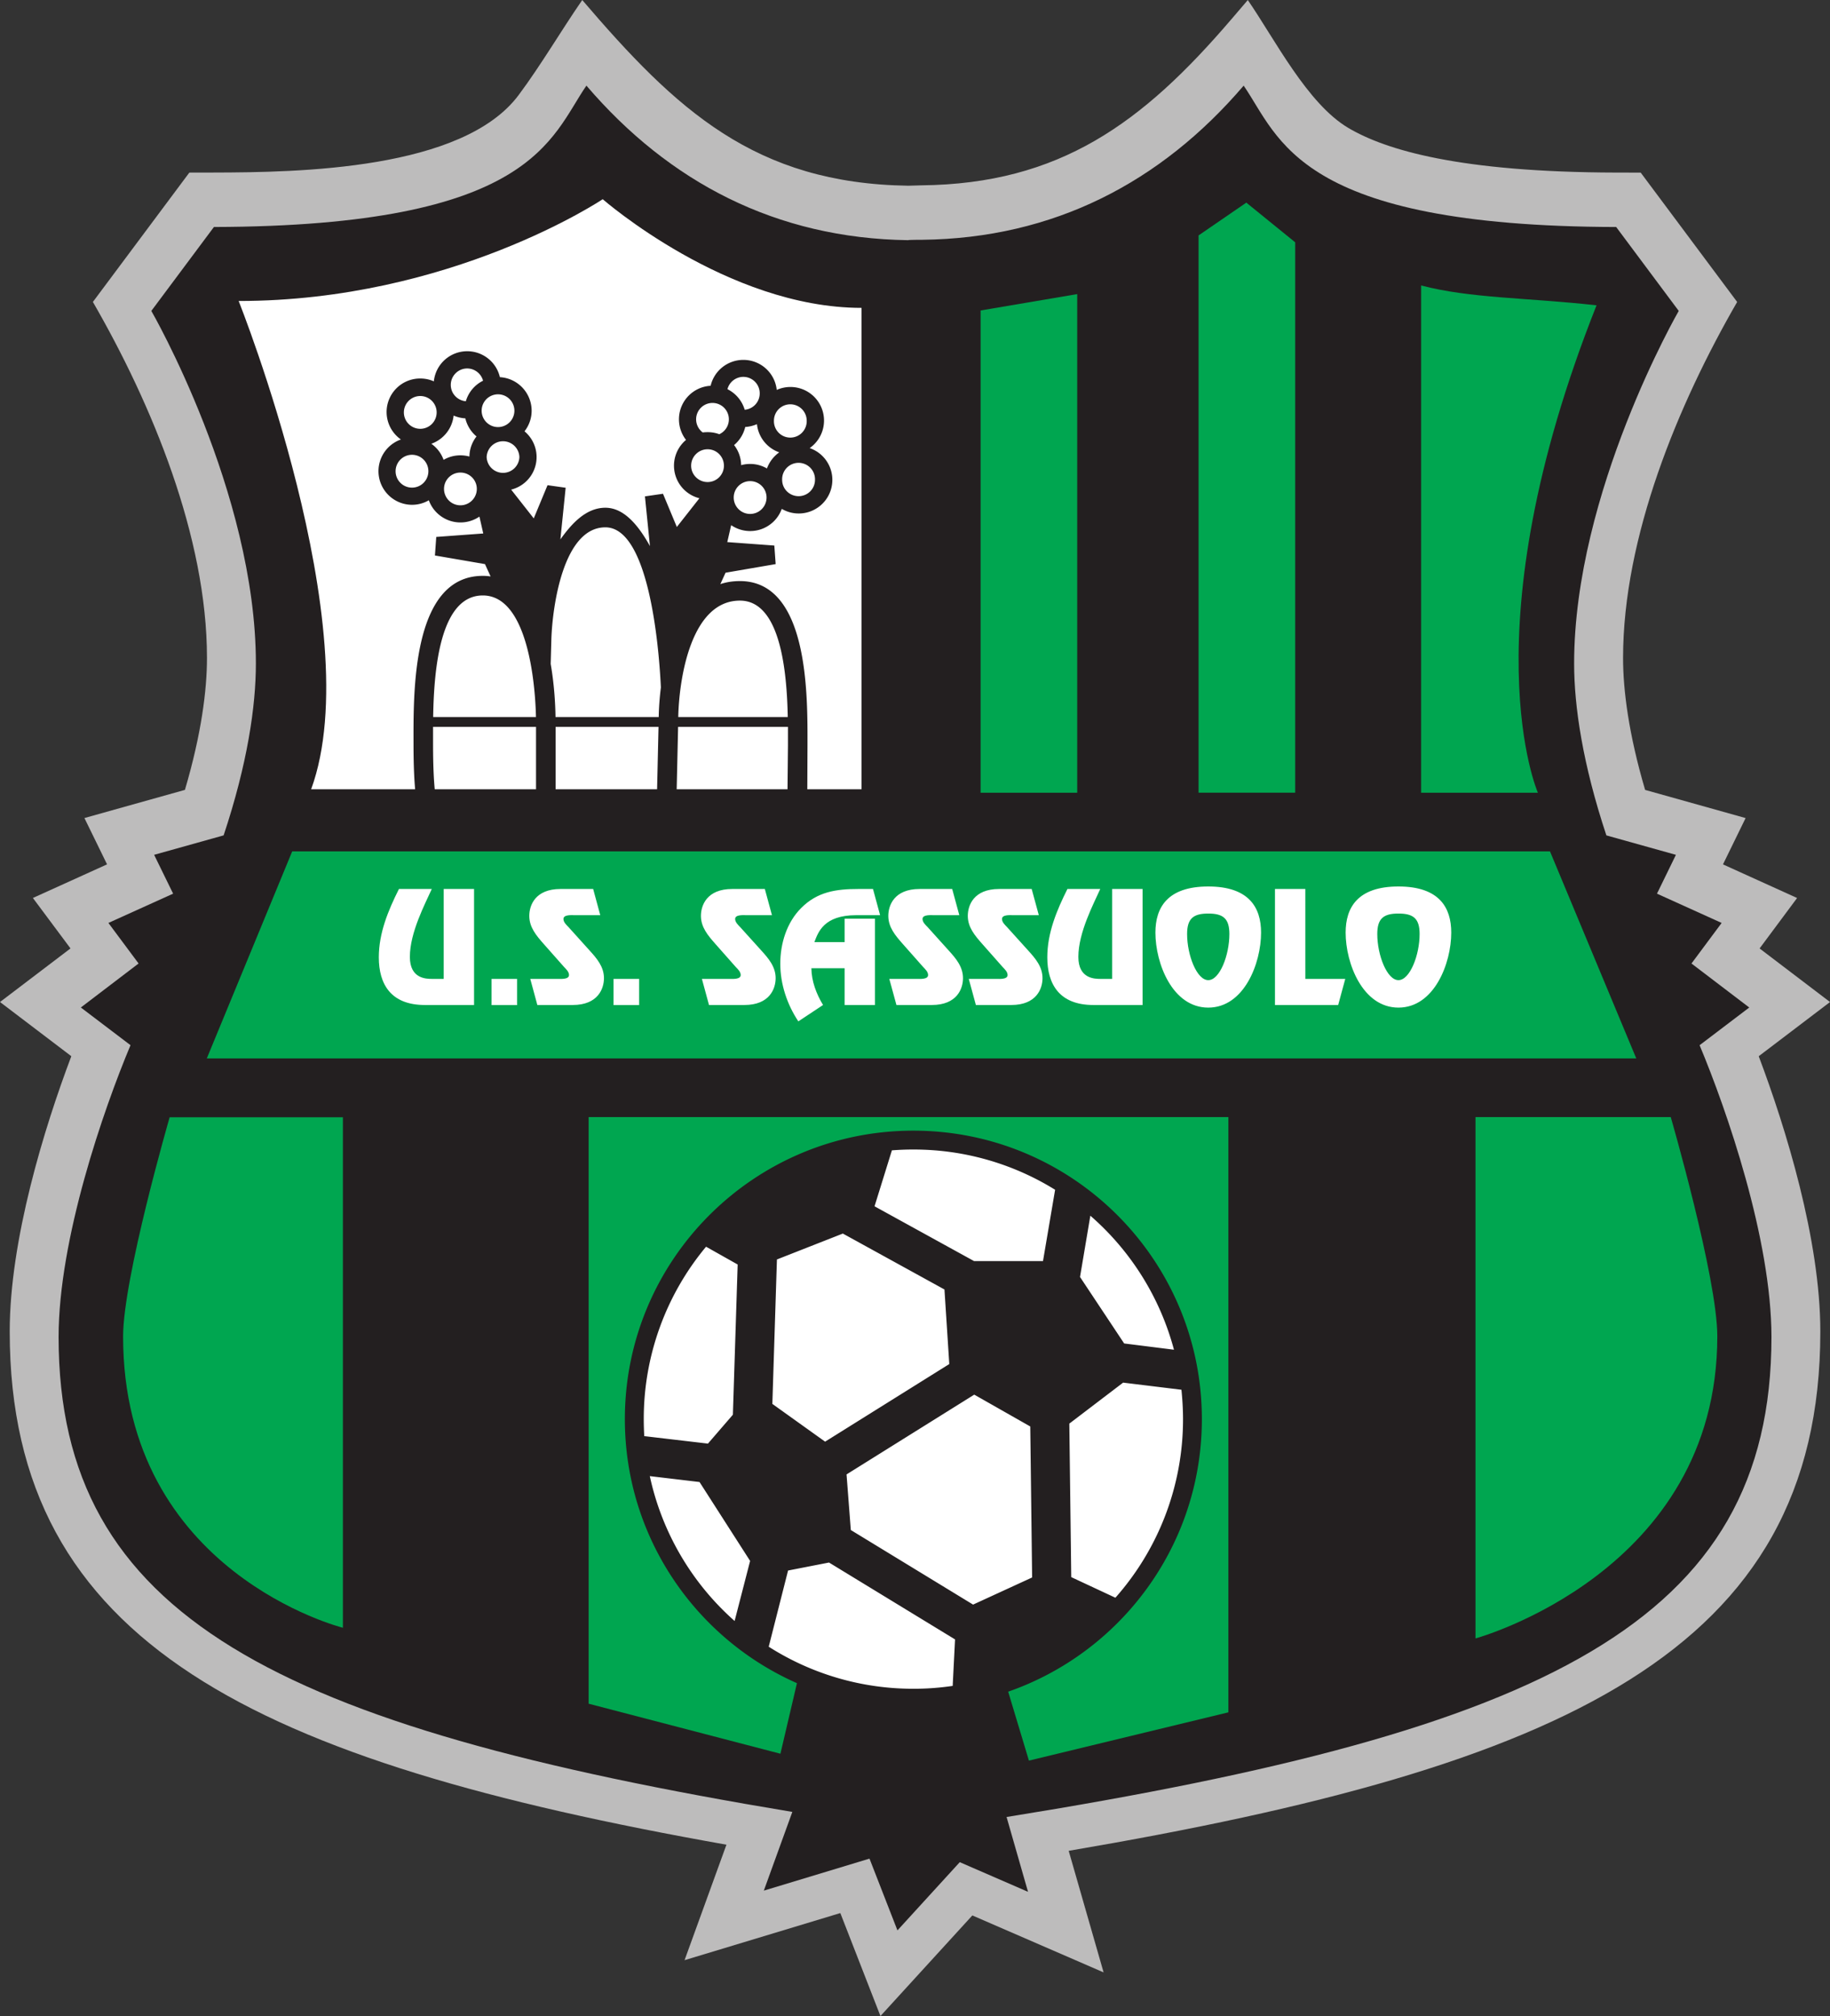 <svg data-type="color" xmlns="http://www.w3.org/2000/svg" width="181.555" height="200" viewBox="0 0 181.555 200" data-bbox="0.001 0.003 181.557 200.002">
    <rect x="0" y="0" width="181.555" height="200" fill="#333333" stroke="none"/>
    <g>
        <path data-color="1" fill="#bdbcbc" d="m122.154 1.924 1.641-1.919c2.7 3.917 5.904 10.288 9.985 12.695 3.711 2.188 11.016 4.385 26.568 4.42l2.426.004 9.57 12.833c-5.85 10.126-11.319 23.296-11.319 35.322 0 3.179.556 7.549 2.188 13.085l9.97 2.794-2.245 4.595 7.353 3.335-3.721 5.005 6.988 5.316-7.075 5.376c2.68 7.09 6.113 18.21 6.113 27.315 0 31.802-25.678 43.194-74.57 51.515l3.463 12.06-13.023-5.65-9.116 9.98-3.98-10.216-15.454 4.673 4.155-11.455C25.48 174.74.964 163.163.964 132.098c0-9.105 3.432-20.22 6.112-27.315L.001 99.407l6.993-5.317-3.731-5.005 7.358-3.335-2.246-4.595 9.971-2.793c1.635-5.537 2.188-9.907 2.188-13.085 0-12.027-5.474-25.197-11.319-35.323l9.57-12.832 2.423-.005c8.388-.019 24.706-.249 30.253-7.695 2.247-3.018 4.165-6.319 6.304-9.419 9.321 10.894 17.114 18.202 32.354 18.422l1.294-.038c13.723-.144 21.937-6.174 30.74-16.463"></path>
        <path data-color="2" fill="#231f20" d="M91.465 23.79c13.076-.142 23.711-5.698 31.919-15.293 3.579 5.185 5.259 13.95 36.957 14.023l6.207 8.325S156.17 48.81 156.17 65.825c0 4.25.845 9.957 3.199 17.052l6.9 1.928-1.88 3.853 6.416 2.905-2.993 4.024 5.732 4.365-4.926 3.74c2.676 6.387 7.129 19.223 7.129 28.955 0 28.34-22.56 39.048-75.884 47.612l2.128 7.423-6.772-2.942-6.182 6.768-2.773-7.119-10.484 3.174 2.828-7.808c-51.109-8.48-72.794-19.326-72.794-47.11 0-9.73 4.454-22.567 7.134-28.955l-4.927-3.74 5.728-4.365-2.994-4.023 6.421-2.905-1.885-3.853 6.895-1.929c2.36-7.095 3.2-12.802 3.2-17.05 0-17.017-10.372-34.98-10.372-34.98l6.21-8.326c31.695-.074 33.38-8.839 36.954-14.024C66.39 18.09 77.02 23.647 90.097 23.828c0-.039 1.368-.039 1.368-.039"></path>
        <path data-color="3" d="M28.989 84.464h124.786L162.334 105H20.517" fill-rule="evenodd" fill="#00a650" clip-rule="evenodd"></path>
        <path data-color="3" d="M121.87 110.82v59.055l-19.79 4.79-2.574-8.556-19.936-1.284-2.144 9.157-19.027-4.963V110.82" fill="#00a650"></path>
        <path data-color="3" fill="#00a650" d="M165.756 110.82s4.619 15.938 4.619 21.748c0 23.437-23.989 29.975-23.989 29.975v-51.724"></path>
        <path data-color="3" fill="#00a650" d="M16.831 110.84s-4.618 15.938-4.618 21.748c0 23.437 21.806 28.897 21.806 28.897V110.84"></path>
        <path data-color="3" d="m97.285 30.802 9.585-1.625v49.466h-9.585" fill="#00a650"></path>
        <path data-color="3" d="m118.911 23.355 4.736-3.252 4.85 3.936v54.599h-9.586" fill="#00a650"></path>
        <path data-color="3" fill="#00a650" d="M140.991 28.32c4.878 1.285 10.474 1.202 17.403 1.97-12.838 32.347-5.82 48.353-5.82 48.353H140.99"></path>
        <path data-color="4" fill-rule="evenodd" fill="#ffffff" clip-rule="evenodd" d="M23.676 29.86c21.06 0 36.119-10.098 36.119-10.098s12.329 10.781 25.679 10.781v47.759H30.869c5.816-15.919-7.193-48.443-7.193-48.443"></path>
        <path data-color="2" fill="#231f20" d="M42.974 71.138h10.2c-.078-3.589-.889-12.065-5.274-12.065-4.257.001-4.852 7.377-4.926 12.065m12.138 0h10.24c.014-.884.083-1.889.214-2.939-.225-4.781-1.327-15.884-5.507-15.884-4.147 0-5.24 7.744-5.357 11.05l-.068 2.504c.337 1.934.458 3.83.478 5.269m12.178 0h10.864c-.088-4.555-.728-11.553-4.745-11.553-4.864 0-6.04 7.74-6.119 11.553m10.884.972H67.275l-.17 7.475h-1.944l.171-7.475h-10.21v7.558H53.18V72.11H42.964v1.738c0 4.257.312 5.489.312 5.489l-1.875.497s-.376-1.337-.376-5.986c0-4.863-.254-16.719 6.875-16.719q.404 0 .772.059l-.557-1.225-4.965-.855.131-1.841 4.663-.342-.38-1.675a3.338 3.338 0 0 1-5.02-1.62 3.3 3.3 0 0 1-1.67.45 3.335 3.335 0 0 1-1.099-6.48 3.325 3.325 0 0 1 1.915-6.05c.482 0 .937.097 1.352.283a3.325 3.325 0 0 1 3.31-2.989 3.33 3.33 0 0 1 3.243 2.574 3.34 3.34 0 0 1 3.149 3.325c0 .771-.264 1.479-.708 2.046a3.326 3.326 0 0 1-1.324 5.785l2.242 2.853 1.367-3.292 1.798.254-.523 5.123c1.025-1.422 2.46-3.14 4.463-3.14 1.943 0 3.373 1.928 4.423 3.803l-.497-4.93 1.791-.26 1.373 3.295 2.241-2.85a3.331 3.331 0 0 1-1.329-5.787 3.331 3.331 0 0 1 2.441-5.371 3.33 3.33 0 0 1 3.248-2.568 3.325 3.325 0 0 1 3.31 2.978 3.331 3.331 0 0 1 3.267 5.772 3.334 3.334 0 1 1-2.768 6.03 3.333 3.333 0 0 1-5.02 1.616l-.385 1.68 4.667.342.133 1.841-4.972.854-.517 1.132q.89-.301 1.944-.302c6.893 0 6.703 11.567 6.703 16.29l-.03 6.845-1.967-.943.059-5.902zm-3.077-30.03a3.5 3.5 0 0 1-1.162.28 3.34 3.34 0 0 1-1.108 1.795c.43.548.69 1.24.703 1.993a3.32 3.32 0 0 1 2.559.327 3.4 3.4 0 0 1 1.221-1.6 3.33 3.33 0 0 1-2.213-2.795m.274-3.05a1.625 1.625 0 0 0-3.199-.42 3.34 3.34 0 0 1 1.71 2.04 1.625 1.625 0 0 0 1.49-1.62m-6.31 2.568c0 .532.26 1.006.654 1.304q.236-.029.479-.029.616 0 1.167.205a1.625 1.625 0 1 0-2.3-1.48m-22.895-.094a3.4 3.4 0 0 1-1.162-.277 3.35 3.35 0 0 1-2.213 2.797c.553.39.983.943 1.217 1.596a3.3 3.3 0 0 1 1.67-.448q.468.002.893.121a3.3 3.3 0 0 1 .703-1.996 3.33 3.33 0 0 1-1.108-1.793m1.758-3.734a1.64 1.64 0 0 0-1.573-1.216c-.898 0-1.63.733-1.63 1.631 0 .85.654 1.548 1.494 1.622a3.3 3.3 0 0 1 1.709-2.037m-8.678 8.98a1.626 1.626 0 0 0 3.253 0c0-.9-.728-1.632-1.626-1.632s-1.627.732-1.627 1.631m.822-5.875a1.626 1.626 0 1 0 3.251 0 1.626 1.626 0 0 0-3.251 0m7.715-.131a1.625 1.625 0 1 0 3.25.002 1.625 1.625 0 0 0-3.25-.002m.497 4.6a1.625 1.625 0 0 0 3.248 0 1.625 1.625 0 0 0-3.248 0m-4.229 3.16a1.626 1.626 0 1 0 3.253 0c0-.899-.728-1.621-1.626-1.621s-1.627.721-1.627 1.621m33.545-.9c0 .899.728 1.621 1.632 1.621.898 0 1.626-.722 1.626-1.621a1.63 1.63 0 1 0-3.258 0m-.814-5.873a1.626 1.626 0 1 0 3.25 0 1.625 1.625 0 0 0-1.624-1.62 1.625 1.625 0 0 0-1.627 1.62m-8.213 4.472c0 .893.732 1.621 1.631 1.621s1.621-.728 1.621-1.621c0-.904-.722-1.632-1.621-1.632s-1.631.73-1.631 1.632m4.223 3.155a1.629 1.629 0 1 0 3.258 0 1.625 1.625 0 0 0-1.626-1.625 1.625 1.625 0 0 0-1.632 1.625"></path>
        <path data-color="4" fill="#ffffff" d="M118.266 140.792c0-15.274-12.382-27.651-27.651-27.651-15.274 0-27.651 12.377-27.651 27.65 0 15.27 12.377 27.652 27.651 27.652 15.269 0 27.651-12.382 27.651-27.651"></path>
        <path data-color="2" fill="#231f20" d="M90.615 114.04q-1.079 0-2.129.082l-1.723 5.551 9.872 5.435h6.841l1.202-7.075a26.6 26.6 0 0 0-14.063-3.992m-20.566 9.642a26.66 26.66 0 0 0-6.181 17.105c0 .566.018 1.123.048 1.686l6.319.742 2.475-2.867.474-14.901zm-5.581 22.759a26.7 26.7 0 0 0 8.413 14.371l1.538-5.959-5.019-7.827zm11.797 16.924a26.63 26.63 0 0 0 14.35 4.17 26 26 0 0 0 3.901-.284l.235-4.61-12.505-7.628-4.062.793zm34.394-4.86a26.68 26.68 0 0 0 6.709-17.72c0-.98-.06-1.955-.157-2.914l-5.786-.706-5.337 4.066.19 15.23zm5.811-24.604a26.75 26.75 0 0 0-8.296-13.296l-1.025 6.078 4.38 6.597zm-25.855-21.733c15.806 0 28.623 12.813 28.623 28.619 0 15.808-12.818 28.62-28.623 28.62s-28.622-12.812-28.622-28.62c0-15.806 12.817-28.619 28.622-28.619m11.783 44.327-.185-14.98-5.557-3.158-12.67 7.914.424 5.517 12.13 7.398zm-8.697-28.57-10.082-5.548-6.539 2.569-.454 14.331 5.234 3.745 12.32-7.7"></path>
        <path data-color="4" fill-rule="evenodd" fill="#ffffff" clip-rule="evenodd" d="M138.74 97.237c-1.137 0-2.1-2.49-2.1-4.575 0-1.538.62-2.032 2.1-2.032s2.1.494 2.1 2.032c0 2.085-.962 4.575-2.1 4.575m0 2.725c3.55 0 5.239-4.385 5.239-7.442 0-2.49-1.196-4.575-5.239-4.575s-5.239 2.085-5.239 4.575c0 3.057 1.689 7.442 5.239 7.442m-9.237-11.768h-3.013v11.509h6.27l.704-2.589h-3.96zm-9.63 9.043c-1.143 0-2.1-2.49-2.1-4.575 0-1.538.62-2.032 2.1-2.032 1.474 0 2.094.494 2.094 2.032 0 2.085-.95 4.575-2.094 4.575m0 2.725c3.55 0 5.238-4.385 5.238-7.442 0-2.49-1.201-4.575-5.239-4.575-4.047 0-5.243 2.085-5.243 4.575 0 3.057 1.69 7.442 5.243 7.442m-6.517-11.768h-3.017v8.92h-1.128c-.591 0-2.226 0-2.226-2.182 0-2.427 1.509-5.254 2.172-6.738H105.9c-1.069 2.129-1.997 4.37-1.997 6.778 0 2.661 1.196 4.731 4.565 4.731h4.887zm-11.001 0h-3.238c-2.525 0-3.1 1.635-3.1 2.666 0 1.138.704 1.953 1.412 2.76l2.04 2.308c.21.225.495.479.495.801 0 .454-.82.385-1.12.385h-2.73l.705 2.589h3.51c2.52 0 3.1-1.636 3.1-2.661 0-1.138-.707-1.959-1.425-2.749l-2.1-2.325c-.21-.219-.494-.479-.494-.8 0-.45.82-.376 1.114-.376h2.538zm-7.886 0H91.23c-2.524 0-3.1 1.635-3.1 2.666 0 1.138.703 1.953 1.411 2.76l2.042 2.308c.21.225.493.479.493.801 0 .454-.815.385-1.112.385h-2.735l.707 2.589h3.507c2.52 0 3.096-1.636 3.096-2.661 0-1.138-.704-1.959-1.421-2.749l-2.095-2.325c-.215-.219-.498-.479-.498-.8 0-.45.82-.376 1.114-.376h2.534zm-7.662 2.944h-3.012v2.325h-2.998c.376-.983.928-2.671 4.15-2.671h2.369l-.704-2.598h-1.48c-2.167 0-4.042.269-5.648 1.889-1.435 1.436-2.07 3.521-2.07 5.522 0 2.028.673 4.04 1.79 5.72l2.452-1.622c-.664-1.099-1.142-2.354-1.157-3.648h3.296v3.648h3.012zM75.88 88.194h-3.24c-2.524 0-3.1 1.635-3.1 2.666 0 1.138.703 1.953 1.412 2.76l2.04 2.308c.215.225.493.479.493.801 0 .454-.815.385-1.108.385h-2.74l.703 2.589h3.512c2.52 0 3.1-1.636 3.1-2.661 0-1.138-.708-1.959-1.425-2.749l-2.1-2.325c-.21-.219-.493-.479-.493-.8 0-.45.82-.376 1.113-.376h2.54zm-15.01 8.92h2.54v2.594h-2.54zm-2.022-8.92h-3.242c-2.519 0-3.095 1.635-3.095 2.666 0 1.138.698 1.953 1.406 2.76l2.042 2.308c.21.225.492.479.492.801 0 .454-.815.385-1.113.385h-2.73l.703 2.589h3.506c2.525 0 3.102-1.636 3.102-2.661 0-1.138-.71-1.959-1.427-2.749l-2.095-2.325c-.215-.219-.497-.479-.497-.8 0-.45.82-.376 1.112-.376h2.54zm-10.082 8.92H51.3v2.594h-2.534zm-1.734-8.92H44.02v8.92h-1.13c-.591 0-2.227 0-2.227-2.182 0-2.427 1.508-5.254 2.173-6.738H39.58c-1.069 2.129-1.998 4.37-1.998 6.778 0 2.661 1.193 4.731 4.567 4.731h4.882"></path>
    </g>
</svg>
